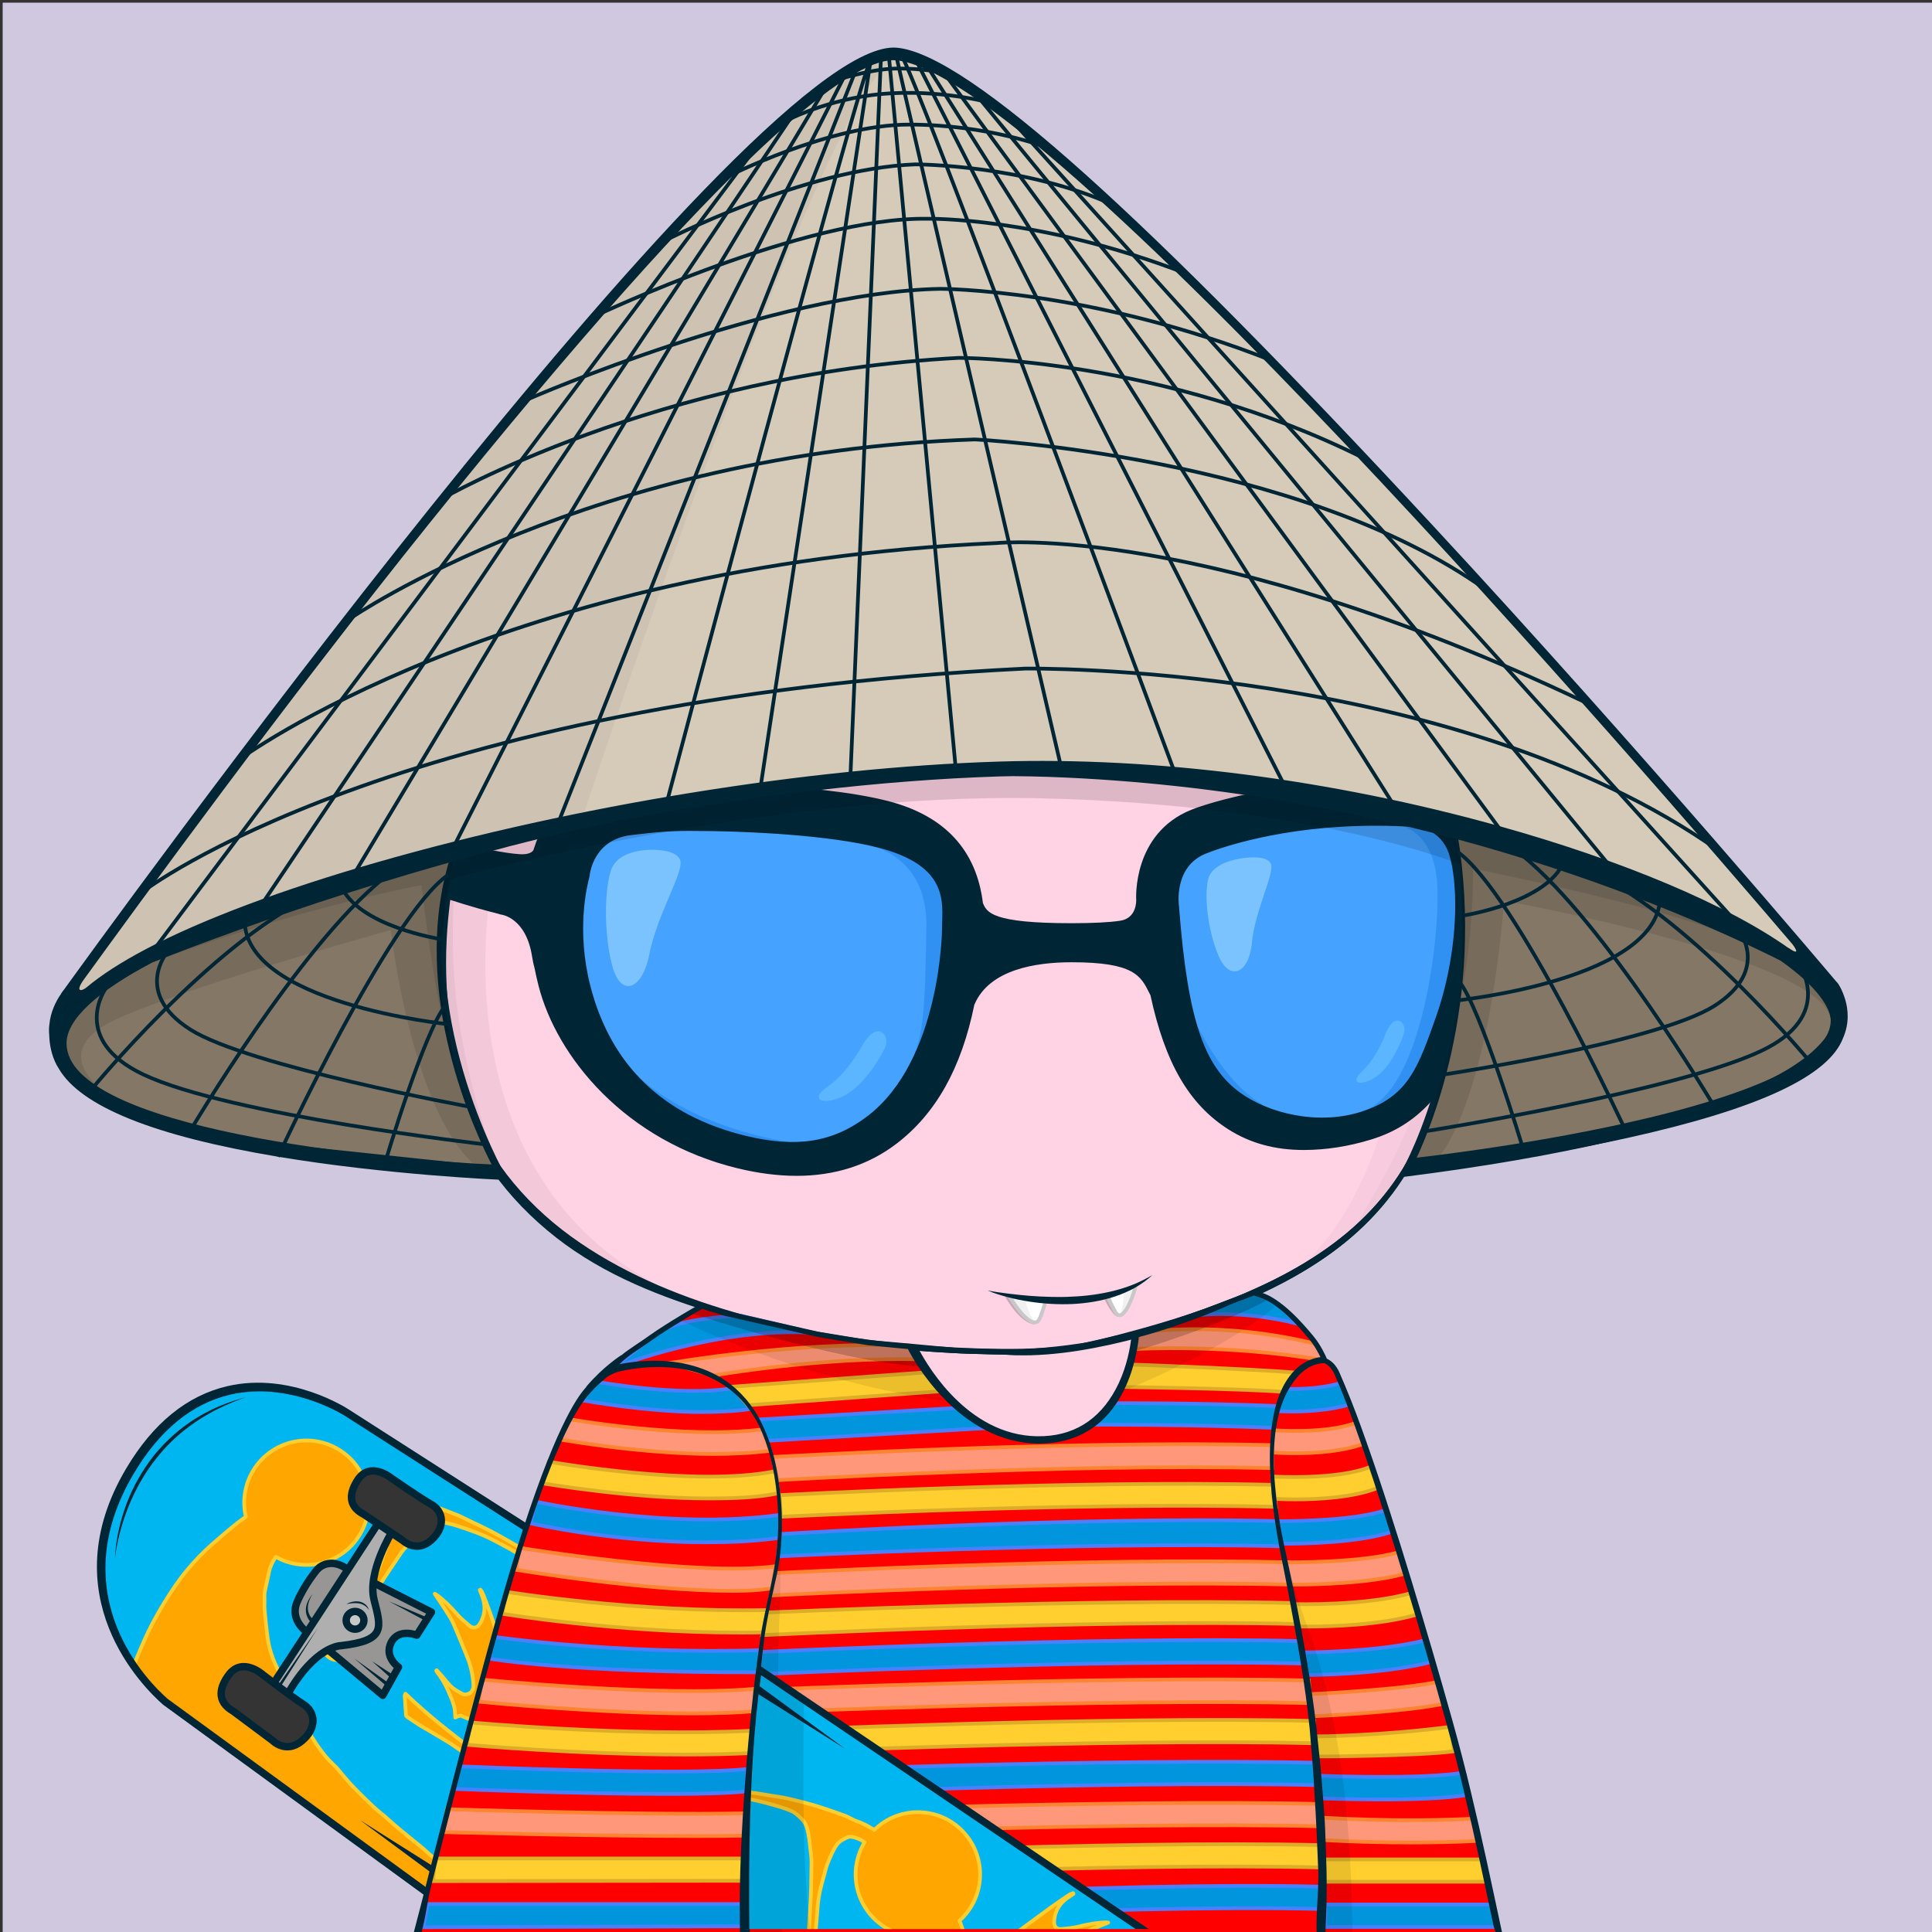 <svg xmlns="http://www.w3.org/2000/svg" xmlns:xlink="http://www.w3.org/1999/xlink" version="1.2" viewBox="0 0 520 520" fill="none">
<rect x="0" y="0" width="520" height="520" fill="#333333" stroke="none"/>
<!-- Background / Purple --> <path d="M520.47 0.72H0.72V520.47H520.47V0.72Z" fill="#D0C8DE"/>


<!-- Details / Skateboard --> <g clip-path="url(#clip0_627_2)">
<path d="M147.51 414.92L93.45 380.29C93.45 380.29 58.26 357.2 35.17 396.06C15.75 428.74 37.7 452.09 44.46 458L117.57 511.31C117.57 511.31 133.15 446.17 147.51 414.92Z" fill="#00B6F0"/>
<path d="M109.46 462.01C110.72 462.86 111.97 463.73 113.27 464.52C115.67 465.97 118.11 467.34 120.5 468.8C121.85 469.63 123.13 470.57 124.43 471.48C125.45 472.2 126.46 472.93 127.48 473.65L128.04 471.55C121.52 466.62 115.07 461.61 109.12 455.86C109.03 456.14 108.92 456.32 108.93 456.49C109.04 458.21 109.16 459.93 109.29 461.66C109.29 461.79 109.36 461.95 109.46 462.01Z" fill="#FFA600" stroke="#FFCF30" stroke-miterlimit="10" stroke-linecap="round" stroke-linejoin="round"/>
<path d="M121.96 436.84C123.33 439.95 124.61 443.1 125.87 446.25C126.81 448.61 127.3 451.09 127.45 453.63C127.5 454.51 126.92 455.57 126.28 455.82C125.66 456.07 124.99 456.22 124.38 455.88C123.42 455.34 122.4 454.83 121.59 454.1C120.6 453.2 119.8 452.08 118.91 451.06C118.46 450.55 118 450.05 117.54 449.55C117.5 449.58 117.46 449.61 117.42 449.64C117.48 449.77 117.52 449.92 117.61 450.03C118.94 451.64 119.92 453.46 120.75 455.36C121.3 456.61 121.85 457.88 122.22 459.19C122.49 460.16 122.45 461.22 122.55 462.28C122.68 462.21 122.82 462.1 122.98 462.05C123.36 461.94 123.81 461.69 124.11 461.81C125.26 462.27 126.47 462.7 127.47 463.41C128.28 463.98 129.01 464.62 129.72 465.29L129.79 465.05L136.03 446.15C135.65 445.01 135.26 443.86 134.87 442.72C133.86 439.75 132.86 436.78 131.81 433.82C131.22 432.15 130.58 430.51 129.93 428.87C129.79 428.51 129.52 428.2 129.31 427.86C129.25 427.89 129.19 427.92 129.13 427.96C129.24 428.27 129.34 428.58 129.48 428.88C130.71 431.65 130.79 434.33 129.16 437.03C128.42 438.25 127.29 438.33 126.48 437.66C125.22 436.63 123.96 435.57 122.9 434.35C121.26 432.46 119.51 430.72 117.5 429.23C117.35 429.12 117.17 429.05 117.01 428.97C118.01 430.47 119 431.92 119.95 433.41C120.66 434.52 121.43 435.63 121.96 436.84Z" fill="#FFA600" stroke="#FFCF30" stroke-miterlimit="10" stroke-linecap="round" stroke-linejoin="round"/>
<path d="M42.49 456.31L76.84 481.65L117.57 511.31L119.85 502.5C119.41 502.14 118.96 501.79 118.52 501.43C117.68 500.76 116.82 500.11 116 499.42C115.18 498.73 114.42 497.97 113.59 497.29C111.54 495.6 109.45 493.95 107.4 492.25C106.17 491.23 104.99 490.13 103.78 489.08C102.7 488.15 101.55 487.29 100.51 486.31C98.68 484.58 96.88 482.8 95.12 481C94.1 479.95 93.16 478.82 92.2 477.71C91.65 477.08 91.16 476.41 90.6 475.8C89.97 475.12 89.26 474.51 88.62 473.83C86.85 471.96 85.38 469.85 84.02 467.68C83.17 466.32 82.4 464.9 81.64 463.49C80.54 461.44 79.42 459.4 78.42 457.3C77.09 454.53 75.9 451.69 74.57 448.92C73.38 446.45 72.48 443.89 72.09 441.18C71.72 438.61 71.47 436.02 71.22 433.43C71.14 432.61 71.19 431.78 71.2 430.96C71.2 430.15 71.12 429.32 71.25 428.54C71.56 426.8 72.02 425.09 72.35 423.36C72.66 421.75 73.32 420.33 74.23 419.02C82.08 423.46 92.1 420.88 96.8 413.11C98.24 410.72 99.02 408.12 99.19 405.52C100.02 405.51 100.85 405.62 101.65 405.87C102.37 406.09 103.28 406.39 103.64 406.96C104.29 407.97 104.93 409.2 104.95 410.34C104.97 412.16 104.54 414 104.15 415.8C103.89 417.01 103.35 418.17 102.95 419.35C102.13 421.8 101.24 424.23 99.94 426.48C98.61 428.79 97.25 431.08 95.92 433.39C95.37 434.34 94.91 435.33 94.34 436.26C93.68 437.34 92.97 438.39 92.28 439.45C90.55 438.71 88.49 439.34 87.49 440.99C86.39 442.8 86.97 445.16 88.79 446.26C90.6 447.36 92.96 446.78 94.06 444.96C94.97 443.45 94.72 441.56 93.57 440.34C94.1 439.45 94.62 438.58 95.17 437.72C96.2 436.12 97.3 434.56 98.32 432.95C99.55 431.01 100.72 429.02 101.94 427.07C102.69 425.86 103.47 424.66 104.25 423.47C105.44 421.67 106.65 419.89 107.86 418.1C108.14 417.69 108.44 417.3 108.77 416.93C110.18 415.34 111.52 413.68 113.04 412.2C114.02 411.25 115.13 410.33 116.58 410.1C117.92 409.88 119.25 409.65 120.6 410.01C121.33 410.2 122.07 410.36 122.78 410.59C126.33 411.75 129.87 412.94 133.17 414.72C135.11 415.77 137.1 416.75 138.97 417.91C140.84 419.07 142.65 420.36 144.4 421.7C144.53 421.8 144.65 421.9 144.77 421.99L145.44 420.27C145.02 419.94 144.61 419.6 144.2 419.28C143.1 418.43 141.91 417.7 140.71 416.99C138.55 415.7 136.36 414.46 134.16 413.23C132.95 412.55 131.71 411.92 130.47 411.3C129.35 410.74 128.21 410.22 127.08 409.68C125.68 409.02 124.31 408.28 122.88 407.7C120.5 406.75 118.1 405.83 115.66 405.04C112.98 404.17 110.25 403.41 107.53 402.69C106.38 402.39 105.14 402.44 104.01 402.08C102.34 401.56 100.64 401.43 98.93 401.32C98.07 396.82 95.38 392.68 91.15 390.13C83.23 385.34 72.94 387.88 68.15 395.79C65.79 399.68 65.21 404.16 66.17 408.26C65.4 408.79 64.63 409.33 63.9 409.91C61.52 411.8 59.22 413.79 56.94 415.79C54.58 417.86 52.42 420.13 50.4 422.55C48.09 425.33 46.09 428.32 44.21 431.39C42.88 433.55 41.64 435.78 40.49 438.03C39.48 440.01 38.6 442.06 37.72 444.1C37.1 445.53 36.5 446.97 35.93 448.42L42.49 456.31Z" fill="#FFA600" stroke="#FFCF30" stroke-miterlimit="10" stroke-linecap="round" stroke-linejoin="round"/>
<path d="M82.71 439.37C82.71 439.37 77.88 436.13 79.94 431.25C82 426.37 85.34 422.47 85.34 422.47C85.34 422.47 88.53 418.53 93.97 422.66L116.12 433.92L112.18 440.11C112.18 440.11 107.25 438.14 105.28 442.08C103.31 446.02 107.25 448.7 107.25 448.7L103.03 456.3L82.71 439.37Z" fill="#979695" stroke="#002636" stroke-width="2" stroke-miterlimit="10" stroke-linecap="round" stroke-linejoin="round"/>
<path d="M73.37 453.5L101.81 409.95L105.56 412.2C105.56 412.2 98.8 423.09 100.68 430.6C102.56 438.11 104.01 441.53 91.76 442.94C91.76 442.94 84.91 442.89 77.4 456.03L73.37 453.5Z" fill="#AFAFAF" stroke="#002636" stroke-width="2" stroke-miterlimit="10" stroke-linecap="round" stroke-linejoin="round"/>
<path d="M95.56 438.5C96.88 438.5 97.95 437.43 97.95 436.11C97.95 434.79 96.88 433.72 95.56 433.72C94.24 433.72 93.17 434.79 93.17 436.11C93.17 437.43 94.24 438.5 95.56 438.5Z" fill="#C9C8C8" stroke="#002636" stroke-width="2" stroke-miterlimit="10" stroke-linecap="round" stroke-linejoin="round"/>
<path d="M98 407.63L108.49 414.67C108.49 414.67 112.11 418.11 116.09 414.51C120.07 410.91 119.28 406.73 116.12 404.94C112.96 403.15 105.28 397.81 105.28 397.81C105.28 397.81 99.68 393.18 96.3 398.3C94.3 401.35 93.24 405.22 98 407.63Z" fill="#343434" stroke="#002636" stroke-width="2" stroke-miterlimit="10" stroke-linecap="round" stroke-linejoin="round"/>
<path d="M62.8 460.58L73.29 468.4C73.29 468.4 76.86 472.14 81.16 468.63C85.46 465.12 84.86 460.75 81.68 458.74C78.5 456.73 70.83 450.82 70.83 450.82C70.83 450.82 65.28 445.75 61.52 450.87C59.3 453.9 58 457.84 62.8 460.58Z" fill="#343434" stroke="#002636" stroke-width="2" stroke-miterlimit="10" stroke-linecap="round" stroke-linejoin="round"/>
<path d="M114.45 436.21L104.62 430.97L114.88 435.31C115.13 435.42 115.25 435.71 115.15 435.97C115.04 436.22 114.75 436.34 114.49 436.24C114.47 436.22 114.46 436.22 114.45 436.21Z" fill="#002636"/>
<path d="M104.12 453.89L95.32 446.36L104.73 453.1C104.95 453.26 105.01 453.57 104.85 453.8C104.69 454.03 104.38 454.08 104.15 453.92C104.15 453.91 104.14 453.9 104.12 453.89Z" fill="#002636"/>
<path d="M104.97 451.45L100.11 447.11L105.58 450.65C105.81 450.8 105.88 451.11 105.73 451.34C105.58 451.57 105.27 451.64 105.04 451.49C105.01 451.49 104.99 451.47 104.97 451.45Z" fill="#002636"/>
<path d="M83.76 436.72C83.17 436.15 82.81 435.53 82.56 434.82C82.32 434.12 82.27 433.38 82.36 432.68C82.45 431.97 82.71 431.31 83.01 430.7C83.17 430.4 83.36 430.11 83.54 429.82L84.16 429.01L83.65 429.88C83.51 430.19 83.36 430.49 83.24 430.8C83.02 431.43 82.86 432.07 82.86 432.72C82.86 433.36 82.99 433.99 83.26 434.55C83.52 435.1 83.94 435.62 84.37 435.94L84.4 435.96C84.62 436.12 84.67 436.44 84.51 436.66C84.35 436.88 84.03 436.93 83.81 436.77C83.79 436.74 83.77 436.73 83.76 436.72Z" fill="#002636"/>
<path d="M74.98 453.43L85.57 438.15L75.61 453.84C75.5 454.01 75.27 454.07 75.09 453.96C74.92 453.85 74.86 453.62 74.97 453.44C74.97 453.44 74.98 453.43 74.98 453.43Z" fill="#002636"/>
<path d="M93.24 431.74C93.74 431.43 94.3 431.25 94.88 431.12C95.46 430.99 96.07 430.97 96.67 431.06C97.27 431.17 97.85 431.41 98.32 431.81C98.81 432.19 99.1 432.74 99.29 433.28C98.91 432.83 98.56 432.39 98.09 432.12C97.63 431.84 97.12 431.64 96.59 431.55C95.51 431.39 94.38 431.53 93.24 431.74Z" fill="#002636"/>
<path d="M30.95 419.43C31.13 414.47 32.29 409.56 34.01 404.88C35.75 400.2 38.26 395.81 41.33 391.86C44.47 387.97 48.24 384.57 52.46 381.9C53.54 381.28 54.59 380.6 55.72 380.06L57.38 379.21L59.09 378.46C61.38 377.48 63.75 376.71 66.14 376.07C61.46 377.7 56.97 379.83 52.88 382.55C50.88 383.97 48.89 385.41 47.1 387.1C45.31 388.77 43.61 390.55 42.11 392.49C39.04 396.31 36.59 400.62 34.72 405.17C33.78 407.44 33 409.79 32.37 412.17C31.72 414.54 31.23 416.97 30.95 419.43Z" fill="#002636"/>
<path d="M118.2 513L116.99 512.12L43.88 458.81C38.64 454.23 13.55 429.59 33.98 395.21C41.22 383.03 50.39 375.58 61.23 373.08C78.22 369.15 93.39 379.04 94.01 379.45L148.79 414.54L148.43 415.33C134.28 446.14 118.71 510.88 118.56 511.53L118.2 513ZM69.83 374.49C67.3 374.49 64.66 374.75 61.99 375.37C51.71 377.75 42.98 384.88 36.03 396.57C16.41 429.59 40.16 452.91 45.12 457.25L116.95 509.62C119.33 499.88 133.29 443.94 146.24 415.29L92.91 381.13C92.78 381.05 82.59 374.49 69.83 374.49Z" fill="#002636"/>
<path d="M118.89 506.13L96.92 489.91L120.01 504.48L118.89 506.13Z" fill="#002636"/>
</g>
<defs>
<clipPath id="clip0_627_2">
<rect width="519.2" height="519.2" fill="white"/>
</clipPath>
</defs>


<!-- Type / Pink Body --> <path d="M399.34 520.56L115.79 519.97C115.53 519.97 115.28 519.85 115.12 519.65C114.96 519.45 114.89 519.18 114.95 518.93C146.9 373.14 188.1 352.75 189.84 351.95C189.94 351.9 190.06 351.87 190.17 351.87L337.22 347.77C337.3 347.76 337.43 347.78 337.52 347.82C338.16 348.04 353.31 353.7 367.93 394.63C383.16 437.26 397.96 501.19 400.2 519.6C400.23 519.85 400.15 520.09 399.99 520.27C399.82 520.45 399.58 520.56 399.34 520.56ZM116.85 518.26L398.36 518.84C395.76 499.32 381.24 437.01 366.31 395.2C352.74 357.21 338.58 350.15 337.08 349.49L190.41 353.58C187.69 355.04 147.59 378.75 116.85 518.26Z" fill="#002636"/>
<path d="M399.34 519.7C397 500.37 381.76 435.92 367.12 394.91C352.47 353.9 337.24 348.63 337.24 348.63L190.19 352.73C190.19 352.73 148.01 372.06 115.79 519.11L399.34 519.7Z" fill="#FFD2E4"/>
<path d="M397.72 508.23C397.06 504.42 396.32 500.64 395.57 496.85C394.04 489.28 392.42 481.73 390.66 474.21C387.12 459.18 383.29 444.22 379.1 429.35C376.94 421.93 374.75 414.52 372.36 407.17C370.01 399.81 367.49 392.49 364.57 385.29C361.64 378.11 358.29 371.06 354.07 364.47C351.98 361.17 349.63 358.02 347.01 355.08C345.68 353.62 344.3 352.21 342.76 350.94C341.2 349.65 339.69 348.48 337.59 347.58C337.49 347.54 337.38 347.51 337.26 347.52H337.2C312.69 348.2 288.19 349.19 263.69 350.02C251.44 350.47 239.19 350.88 226.93 351.24C214.68 351.61 202.43 352.04 190.17 352.29H190.15C190.1 352.29 190.05 352.3 190 352.33C188.22 353.29 186.66 354.44 185.14 355.68L182.91 357.58C182.2 358.24 181.52 358.94 180.82 359.62C180.14 360.31 179.41 360.97 178.77 361.69L176.85 363.88L174.93 366.07C174.31 366.82 173.74 367.6 173.14 368.36C171.97 369.91 170.75 371.42 169.62 372.99L166.37 377.81L164.74 380.22C164.22 381.04 163.74 381.88 163.24 382.71L160.27 387.71C152.59 401.18 146.31 415.38 140.61 429.77C139.21 433.38 137.97 437.05 136.64 440.68L134.67 446.14L133.69 448.87L132.81 451.64L129.31 462.71C128.14 466.4 126.95 470.08 125.97 473.83L122.88 485.02C121.88 488.76 120.77 492.47 119.93 496.25L114.55 518.84C114.53 518.93 114.52 519.03 114.52 519.12C114.52 519.8 115.07 520.36 115.75 520.37H115.78C132.24 520.07 151.62 520.35 186.94 520.57C210.64 520.72 234.41 520.65 258.04 520.48L399.43 519.78C399.03 515.84 398.39 512.02 397.72 508.23ZM257.08 518.33C233.46 518.06 209.96 518.07 186.41 517.94C163.39 517.82 140.4 517.83 117.37 517.85L122.26 496.83C123.08 493.06 124.16 489.35 125.14 485.62L128.11 474.43C129.04 470.68 130.19 467 131.32 463.31L134.68 452.24L135.52 449.47L136.47 446.74L138.37 441.28C139.65 437.64 140.86 433.98 142.21 430.37C147.71 415.97 154.06 402.17 161.61 388.72L164.52 383.73C165.01 382.9 165.48 382.06 165.99 381.24L171.09 374.37C172.2 372.8 174.06 370.75 175.21 369.21C175.8 368.45 176.36 367.66 176.97 366.92L178.86 364.74L180.75 362.56C181.39 361.84 182.09 361.19 182.76 360.5C183.44 359.83 184.11 359.13 184.8 358.47L186.97 356.59C188.43 355.37 190.55 354.68 192.16 353.79L192.89 353.47C205.14 353.04 214.75 352.48 227 352.16C239.25 351.84 251.51 351.56 263.77 351.33C288.2 350.8 312.7 350.17 337.12 349.49C338.54 350.13 340.03 351.5 341.37 352.65C342.8 353.84 344.12 355.2 345.38 356.6C347.87 359.43 350.14 362.5 352.17 365.72C356.29 372.13 359.66 379.05 362.58 386.13C365.5 393.22 368.05 400.48 370.44 407.81C372.87 415.12 375.1 422.5 377.29 429.88C381.66 444.66 385.71 459.55 389.45 474.51C391.28 482 393.15 489.48 394.83 497.01C396.51 504.49 398.1 512.18 399.28 519.61L257.08 518.33Z" fill="#002636"/>
<path d="M81.22 188.89C81.22 188.89 109.73 114.29 222.61 104.14C335.49 93.99 394.07 183.82 392.51 249.82C390.95 315.82 372.2 343.17 293.7 362.3C293.7 362.3 284.52 363.86 277.49 364.16C270.46 364.45 150.95 367.97 124.58 297.67C124.58 297.67 108.96 252.56 129.66 211.94C129.66 211.94 143.71 185.46 134.14 179.99C120.69 172.31 66.38 230.29 81.22 188.89Z" fill="#FFD2E4"/>
<path d="M81.1 188.84C83.5 183.13 86.65 177.79 90.11 172.67C93.58 167.56 97.42 162.7 101.57 158.13C109.91 149.02 119.34 140.89 129.62 134.02C134.72 130.51 140.12 127.49 145.57 124.56C151.09 121.77 156.7 119.14 162.48 116.91C174 112.39 185.96 108.96 198.11 106.58C210.27 104.25 222.59 102.76 235 102.33C247.4 101.91 259.86 102.85 272.06 105.2C284.25 107.56 296.19 111.33 307.42 116.66C318.65 121.95 329.2 128.67 338.75 136.58C357.79 152.48 372.74 173.1 382.19 195.95C383.42 198.79 384.4 201.72 385.48 204.62C386.39 207.58 387.44 210.49 388.17 213.5C389.85 219.45 391.02 225.54 391.91 231.66C392.76 237.79 393.05 243.99 392.99 250.18C392.85 256.35 392.55 262.53 392.01 268.69C390.91 280.98 388.73 293.33 384.02 304.87C381.66 310.62 378.65 316.13 374.9 321.11C371.17 326.11 366.76 330.58 361.92 334.5C352.2 342.33 340.96 347.99 329.43 352.47C317.89 357.02 290.25 366.55 269.44 364.52C261.26 364.49 253.09 364.08 244.94 363.39C228.65 361.97 212.42 359.33 196.65 354.77C180.94 350.16 165.5 344.64 152.11 334.92C145.45 330.05 139.39 324.3 134.35 317.73C129.31 311.15 125.32 303.81 122.68 295.87C118.34 279.98 116.84 263.37 118.58 247.01C118.86 244.97 118.96 242.92 119.41 240.9L120.56 234.84C121.64 230.87 122.56 226.86 124.09 223.04C125.33 219.12 127.26 215.46 128.94 211.72C130.81 208.14 132.47 204.44 133.88 200.65C135.25 196.86 136.43 192.95 136.74 188.98C136.88 187.01 136.75 184.98 135.98 183.24C135.21 181.51 133.59 180.21 131.68 180.06C129.76 179.88 127.77 180.37 125.88 181C123.98 181.64 122.13 182.47 120.32 183.38C116.7 185.2 113.2 187.28 109.75 189.44C102.83 193.71 96.16 198.44 88.84 202.1C86.99 202.97 85.1 203.81 83.03 204.1C82.02 204.22 80.87 204.22 79.97 203.55C79.05 202.91 78.71 201.79 78.6 200.77C78.39 198.69 78.84 196.66 79.31 194.68C79.77 192.71 80.41 190.77 81.1 188.84ZM81.34 188.93C80.67 190.85 80.04 192.78 79.56 194.75C79.1 196.71 78.68 198.74 78.9 200.73C79.01 201.7 79.35 202.71 80.15 203.26C80.92 203.84 81.99 203.85 82.96 203.73C84.94 203.44 86.82 202.6 88.64 201.73C95.88 198.05 102.53 193.28 109.43 188.96C112.88 186.79 116.34 184.63 119.98 182.74C121.8 181.8 123.66 180.93 125.6 180.24C127.54 179.56 129.59 179 131.75 179.17C133.95 179.29 135.97 180.85 136.86 182.82C137.77 184.8 137.92 186.98 137.81 189.05C137.55 193.22 136.4 197.21 135.07 201.09C133.7 204.96 132.08 208.73 130.24 212.4C128.65 216.11 126.81 219.72 125.66 223.6C124.22 227.38 123.38 231.34 122.39 235.25L121.36 241.21C121.16 242.2 121.04 243.2 120.95 244.21L120.63 247.22C119.08 263.28 120.73 279.67 125.13 295.14C127.66 302.62 131.54 309.8 136.41 316.13C141.29 322.47 147.17 328.05 153.67 332.78C166.72 342.23 181.83 348.59 197.33 353.11C212.86 357.65 228.93 360.35 245.08 361.83C253.16 362.55 261.27 362.99 269.37 363.05C273.43 363.07 277.47 363.07 281.46 362.7C285.47 362.34 289.5 361.8 293.48 361.16L293.4 361.18C305.34 358.25 317.23 355.02 328.69 350.61C340.15 346.27 351.27 340.8 360.86 333.21C365.64 329.42 369.99 325.08 373.69 320.22C377.41 315.38 380.4 309.99 382.76 304.35C387.47 293.03 389.72 280.81 390.89 268.59C391.47 262.47 391.81 256.32 391.99 250.16C392.09 244.02 391.84 237.87 391.04 231.77C390.18 225.69 389.12 219.61 387.39 213.71C386.65 210.72 385.59 207.83 384.68 204.9C383.6 202.02 382.6 199.11 381.37 196.29C371.93 173.57 356.78 153.28 337.75 137.79C318.68 122.32 295.71 111.92 271.64 107.39C259.6 105.1 247.31 104.3 235.06 104.57C222.81 104.91 210.56 106.3 198.49 108.53C174.39 112.99 150.73 121.25 130.1 134.75C119.76 141.42 110.24 149.38 101.92 158.45C97.76 162.99 93.9 167.81 90.41 172.88C86.93 177.95 83.75 183.28 81.34 188.93Z" fill="#002636"/>
<path opacity="0.05" d="M88.84 176.45C88.84 176.45 85.13 187.91 87.55 190.81C89.97 193.71 127.09 167.41 144.84 175.64C144.84 175.64 145.72 176.93 145.81 180.32C145.89 183.47 145.25 189.03 144.44 193.88C143.63 198.72 137.34 214.68 134.84 224.54C127.26 254.39 124.35 317.33 176.15 345.41L170.34 343.8L151.78 333.79L134.84 316.04L125.8 301.19L122.73 290.38L119.34 274.56L119.02 260.52L119.83 243.9L122.25 231.31L125.96 219.69L130.32 210.17L134.19 202.59L136.21 195.65L137.81 189.06L136.85 183.71L134.51 180.4L127.65 179.75L123.53 181.44L112 187.18L99.65 195.01L94.57 198.08L86.9 202.36L81.82 203.09L79.88 201.07C79.88 201.07 79.07 196.39 79.32 196.23C79.57 196.07 81.66 188.24 81.66 188.24C81.66 188.24 84.65 182.91 84.81 182.67C84.97 182.43 88.84 176.45 88.84 176.45Z" fill="black"/>
<path opacity="0.09" d="M127.65 179.76L131.93 178.07L137.3 177.24L142.82 177.31C142.82 177.31 144.2 177.48 144.14 178.82C144.08 180.15 136.94 194.98 136.94 194.98L137.42 189.84L136.88 184.15L134.52 180.42L130.92 178.96L127.65 179.76Z" fill="black"/>
<path d="M129.14 178.26C130.64 177.89 132.15 177.6 133.67 177.4C135.19 177.19 136.72 177.07 138.25 177.05C139.78 177 141.3 177.13 142.81 177.3C141.29 177.28 139.78 177.3 138.27 177.48C136.77 177.64 135.28 177.89 133.82 178.24C132.36 178.58 130.91 178.99 129.5 179.49C128.1 179.98 124.43 181.25 124.22 180.83C124.01 180.41 123.29 180.53 129.14 178.26Z" fill="#002636"/>
<path opacity="0.03" d="M392.23 240.84C392.23 240.84 387.94 279.32 381.48 297.08C375.02 314.84 361.9 334.5 361.9 334.5L368.34 327.5L375.6 319.59L381.41 309.1L385.93 297.8L389 287.15L390.78 275.21L391.75 262.14L392.56 248.58L392.23 240.84Z" fill="black"/>
<path opacity="0.05" d="M124.08 223.05C124.08 223.05 118.78 251.73 124.59 281.02C130.4 310.31 137.66 320.72 137.66 320.72L131.73 312.37L125.8 301.19L121.32 287.43L119.38 272.54L119.02 255.96L119.83 243.9L124.08 223.05Z" fill="black"/>
<path d="M199.14 517.66L199.13 520.65L116.44 520.37L118.32 514.06L181.39 513.97L199.14 517.66Z" fill="#FFD2E4"/>
<path opacity="0.05" d="M133.67 455.57C136.39 450.53 125.3 504.75 128.2 520.4L116.44 520.38C116.44 520.37 130.95 460.61 133.67 455.57Z" fill="black"/>
<path d="M399.24 519.61L399.34 520.56L356.71 520.49L356.75 519.3L356.76 518.98L399.24 519.61Z" fill="#FFD2E4"/>
<path opacity="0.07" d="M339.09 393.12C339.09 393.12 346.08 402.06 352.37 424.33C358.66 446.6 364.63 500.98 365.6 517.93L365.63 520.53L356.66 520.48L355.92 516.88V508.65L355.44 489.69L354.15 471.54L351.97 451.45L348.34 431.12L344.87 414.58L341.8 401.83L339.09 393.12Z" fill="black"/>
<path d="M352.49 465.23C353 471.32 353.55 477.41 353.83 483.52C354.25 489.62 354.46 495.73 354.74 501.83C355.11 507.61 354.14 514.38 354.37 520.18L356.73 520.48C356.77 517.73 357.03 513.62 357.05 510.87C357.07 507.8 357.09 504.73 356.98 501.67L356.66 492.47C356.56 489.4 356.25 486.35 356.05 483.29C355.64 477.17 354.95 471.07 354.31 464.97C352.89 452.78 351.08 440.64 348.66 428.61C346.15 416.61 343.26 404.66 339.08 393.12C339.06 393.07 339 393.04 338.94 393.06C338.89 393.08 338.86 393.14 338.88 393.2C342.79 404.8 344.53 416.8 346.76 428.81C348.99 440.84 351.28 453.07 352.49 465.23Z" fill="#002636"/>
<path d="M201.84 517.99V520.65L354.39 520.49L354.34 518.85L223.06 515.56L201.84 517.99Z" fill="#FFD2E4"/>
<path opacity="0.05" d="M217.28 404.99C217.28 404.99 220.88 403.54 219.59 411.93C218.3 420.32 213.84 494.52 215.13 520.66H201.84L200.87 496.49L204.42 450.66L207.08 432.83L209.08 422L212.41 412.97L213.73 409.71L215.34 406.39L217.28 404.99Z" fill="black"/>
<path d="M201.81 519.11C201.81 518.62 201.8 518.13 201.81 517.64C201.89 504.85 202.12 492.05 202.84 479.26C203.59 466.48 204.06 453.7 205.71 441.01C206.52 434.66 207.49 428.33 209.03 422.12C209.8 419.02 210.66 415.93 211.76 412.93C212.3 411.43 212.93 409.96 213.66 408.54C214.03 407.84 214.43 407.14 214.9 406.51C215.36 405.89 215.91 405.23 216.58 404.96L216.62 404.94C216.67 404.92 216.7 404.86 216.68 404.81C216.66 404.76 216.6 404.73 216.55 404.75C215.7 405.06 215.2 405.72 214.69 406.35C214.19 406.99 213.77 407.68 213.38 408.39C212.61 409.81 211.94 411.28 211.37 412.78C210.21 415.78 209.27 418.86 208.43 421.96C206.75 428.16 205.64 434.52 204.69 440.86C202.83 453.57 201.56 466.35 200.61 479.15C199.67 491.95 198.97 504.79 199.16 517.65C199.17 518.13 199.19 518.62 199.2 519.11H201.81Z" fill="#002636"/>
<path opacity="0.03" d="M391.35 228.25L385.48 204.62L376.1 183.47L362.54 162.41L344.92 143.87L330.59 130.7L307.41 116.66L286.29 109.64L269.59 105.77L258.21 104.32L241.27 103.11L225.05 103.59L198.11 106.59L183.9 111.58C183.9 111.58 234.25 101.9 273.95 113.03C313.65 124.17 356.01 160.32 369.45 213.17C369.45 213.17 377.37 243.39 378.12 264.04C378.87 284.69 370.33 324.76 348.51 342.27L357.47 337.19L368.36 327.51L376.35 318.31L382.16 307.42L386.76 293.62L389.42 285.63L392.01 268.7L392.09 243.75L391.35 228.25Z" fill="black"/>
<path d="M345.88 142.56C323.42 121.53 283.79 97.62 222.63 103.13C164.14 108.39 128.68 131.24 109.23 149.49C88.13 169.28 80.77 188.11 80.7 188.3V188.31C77.65 196.83 77.3 201.65 79.62 203.49C83.41 206.5 93.08 200.27 104.27 193.05C115.6 185.75 128.09 177.78 133.34 180.79C142.26 185.89 129.3 211.01 129.16 211.27C108.57 251.67 123.89 297.05 124.05 297.52C147.52 360.12 244.02 364.55 270.82 364.55C274.57 364.55 276.96 364.46 277.59 364.44C284.58 364.15 293.79 362.6 293.92 362.57C369.4 345.18 391.58 318.82 393.22 249.47C394.12 211.7 375.98 170.74 345.88 142.56ZM391.94 249.44C391.09 285.36 385.18 306.63 371.54 322.86C357.31 339.79 333.28 351.65 293.67 361.3C293.58 361.32 284.45 362.86 277.54 363.15C272.42 363.37 151.7 367.56 125.27 297.09C125.11 296.64 109.97 251.78 130.31 211.87C130.89 210.78 144.35 185.08 134.36 179.37C133.4 178.82 132.28 178.58 131.01 178.58C124.37 178.58 115 183.85 104.76 190.45C94.88 196.81 84.66 203.39 81.61 200.96C80.39 199.99 79.66 196.82 83.1 187.23C83.52 186.15 111.84 114.4 222.76 104.42C283.47 98.96 322.74 122.66 345.02 143.51C374.84 171.44 392.82 212.03 391.94 249.44Z" fill="#002636"/>


<!-- Eyes / Blue Sunglasses --> <path d="M311 242.98C311 242.98 309.8 230.49 323.01 225.25C330.17 222.41 353.34 215.23 385.75 218.23C407.69 220.26 399.69 294.79 368.57 303.6C332.64 313.76 315.01 294.17 311 242.98Z" fill="#45A2FF"/>
<path d="M155.44 233.04C155.44 233.04 156.68 219.65 170.44 218.14C182.3 216.84 219.16 217.12 238.19 222.16C260.95 228.19 260.42 244.67 260.42 250.29C260.42 255.82 257.77 324.13 201.14 310.07C144.5 296 155.44 233.04 155.44 233.04Z" fill="#45A2FF"/>
<path d="M231.7 227.05C231.7 227.05 249.72 228.55 249.34 249.57C248.97 270.44 248.78 279.42 244.84 286.36C240.9 293.31 256.1 273.6 256.1 273.6L257.98 245.07L253.29 228.36L234.33 224.04L231.7 227.05Z" fill="#3091F2"/>
<path d="M376.98 222.25C376.98 222.25 385.99 223.65 386.83 237.96C387.67 252.27 382.61 294.93 366.28 299.14L371.07 301.38L382.9 289.87L395 259.85L394.72 233.75L391.34 220L378.67 217.19L376.98 222.25Z" fill="#3091F2"/>
<path d="M322.36 276.23C322.36 276.23 329.12 290.68 339.07 296.88C349.02 303.07 335.32 300.63 335.32 300.63L323.12 287.12L319.37 281.3L322.36 276.23Z" fill="#3091F2"/>
<path d="M212.55 307.39C212.55 307.39 184.96 303.82 169.75 287.68L172.94 298.57L196.97 308.71L207.11 310.96L212.55 307.39Z" fill="#3091F2"/>
<path d="M402.69 235.57C401.44 224.04 398.91 212.14 389.69 211.29C356.67 208.28 328.37 215.93 321.05 218.86C305.74 224.97 306.79 241.93 306.8 242.11C306.8 242.11 307.14 248.06 301.55 248.83C298.85 249.23 294.73 249.5 288.38 249.5C266.46 249.5 264.86 246.52 263.57 243.31C261.91 229.41 253.59 220.42 238.83 216.61C219.33 211.57 181.43 211.08 168.12 212.5C156.71 213.72 148.52 218.91 145.3 226.85L144.6 228.89C144.55 229.13 143.98 231.18 139.85 230.93C135.7 230.67 129.3 229.27 125.86 228.51C124.69 228.25 123.81 228.06 123.39 227.99C122.36 227.82 121.22 228.17 120.16 228.99C118.52 230.25 117.4 232.34 117.17 234.58C116.85 236.62 117.66 239.97 119.99 240.77C120.71 241.02 127.13 243.21 134.34 245L134.95 245.19C135.25 245.22 142.43 246.17 144.19 257.3C144.39 258.6 144.61 259.61 144.85 260.38C145.16 261.94 145.52 263.51 145.91 265.05C150.72 283.95 168.93 306.27 198.77 313.5C204.26 314.83 209.52 315.5 214.42 315.5C224.51 315.5 233.35 312.66 240.68 307.07C251.11 299.11 257.85 287.04 261.28 270.17C261.31 270.1 261.35 270.01 261.39 269.92C265.62 260.08 278.43 258.02 288.42 258.02C305.85 258.02 307.88 262.11 310.23 266.84C310.35 267.09 310.47 267.33 310.6 267.58C314.46 285.61 320.81 296.58 331.16 303.16C336.87 306.79 343.33 308.55 350.9 308.55C356.28 308.55 362.33 307.75 368.78 305.76C381.47 301.85 389.01 292.51 395.59 277.05C401.3 263.64 404.02 247.76 402.69 235.57ZM254.59 247.97C254.57 248.56 254.56 249.11 254.55 249.62V250C254.55 250.36 254.26 285.8 234.07 301.21C224.59 308.44 214.54 310.08 200.46 306.66C177.81 301.17 163.5 287.34 157.91 265.54C154.04 250.46 156.99 238.28 157.62 235.99L157.71 235.5C157.75 235.07 158.85 224.94 169.93 223.75C170.55 223.68 171.21 223.61 171.92 223.52C175.3 223.12 179.51 222.63 185.55 222.63C201.76 222.63 223.71 223.82 236.67 227.17C255.07 231.94 254.78 241.59 254.59 247.97ZM387.51 273.83C382.66 287.62 379.94 295.05 368.82 299.42C356.98 304.06 343.41 301.43 334.71 295.9C323.4 288.72 318.77 275.63 316.35 243.99C316.35 243.99 314.59 232.64 324.21 228.8C327.37 227.54 344.42 221.25 370.17 221.25C374.4 221.25 377.71 221.37 381.44 221.65L381.93 221.7C382.24 221.73 389.58 222.53 391.43 231.22C391.56 231.84 391.69 232.37 391.78 232.74C392 233.9 392.18 235.13 392.32 236.42C393.53 247.62 391.69 261.96 387.51 273.83Z" fill="#3066F4"/>
<path d="M175.95 228.74C175.95 228.74 166.38 228.18 164.41 234.37C162.44 240.56 162.72 252.95 164.97 260.56C167.22 268.16 172.85 266.75 174.82 256.62C176.79 246.48 183.97 234.8 183.13 231.7C182.28 228.6 175.95 228.74 175.95 228.74Z" fill="#7BC3FF"/>
<path d="M335.17 230.9C335.17 230.9 326.32 231.54 325.14 236.79C323.96 242.04 325.47 252.06 328.31 257.97C331.15 263.88 336.18 262.09 336.96 253.64C337.74 245.19 343.15 234.89 342.06 232.47C340.97 230.06 335.17 230.9 335.17 230.9Z" fill="#7BC3FF"/>
<path d="M232.45 280.74C232.45 280.74 228.51 288.44 222.88 292.38C217.25 296.32 222.13 297.64 227.38 294.82C232.64 292 236.95 284.68 238.27 281.87C239.58 279.05 236.58 274.36 232.45 280.74Z" fill="#5CB5FF"/>
<path d="M373.13 277.72C373.13 277.72 370.85 284.34 366.79 288.15C362.73 291.96 366.79 292.45 370.68 289.59C374.57 286.73 377.19 280.36 377.92 277.95C378.66 275.54 375.71 272.12 373.13 277.72Z" fill="#5CB5FF"/>
<path d="M403.69 235.46C402.39 223.53 399.73 211.2 389.79 210.3C356.58 207.27 328.06 214.99 320.69 217.93C304.72 224.31 305.8 242 305.81 242.16C305.82 242.37 306.01 247.2 301.41 247.83C298.51 248.26 294.13 248.48 288.39 248.48C267.08 248.48 265.6 245.61 264.55 243.04C262.8 228.76 254.23 219.54 239.08 215.62C219.48 210.55 181.39 210.05 168.02 211.48C156.35 212.73 147.73 218.18 144.36 226.5L143.66 228.54L143.63 228.65C143.62 228.71 143.23 230.1 139.92 229.91C135.84 229.66 129.5 228.26 126.09 227.51C124.85 227.24 124.01 227.05 123.57 226.98C122.27 226.76 120.85 227.19 119.57 228.17C117.72 229.59 116.45 231.94 116.2 234.4C115.82 236.82 116.82 240.7 119.68 241.69C120.39 241.94 126.86 244.14 134.06 245.93L134.67 246.12L134.85 246.16C135.12 246.19 141.58 247.04 143.21 257.44C143.42 258.76 143.64 259.79 143.88 260.61C144.19 262.16 144.55 263.73 144.94 265.28C149.82 284.47 168.29 307.12 198.53 314.45C204.09 315.8 209.44 316.48 214.41 316.48C224.73 316.48 233.77 313.57 241.28 307.84C251.89 299.74 258.75 287.51 262.24 270.45L262.31 270.29C266.32 260.95 278.73 258.99 288.42 258.99C305.23 258.99 307.04 262.64 309.36 267.31L309.65 267.88C313.58 286.12 320.05 297.25 330.62 303.97C336.5 307.7 343.13 309.52 350.9 309.52C356.85 309.52 362.97 308.57 369.08 306.69C381.32 302.92 389.27 294.44 396.52 277.42C402.28 263.88 405.03 247.81 403.69 235.46ZM370.16 222.25C374.4 222.25 377.64 222.37 381.33 222.65L381.82 222.7C382.1 222.73 388.73 223.45 390.44 231.43C390.58 232.07 390.7 232.62 390.79 232.93C391 234.06 391.18 235.27 391.31 236.53C392.51 247.6 390.69 261.77 386.56 273.51C381.85 286.88 379.26 294.25 368.44 298.5C356.57 303.16 343.21 300.13 335.23 295.07C324.23 288.09 319.72 275.18 317.32 243.86C317.3 243.75 315.78 233.26 324.56 229.75C327.7 228.48 344.59 222.25 370.16 222.25ZM253.59 247.95C253.57 248.54 253.56 249.1 253.55 249.62V250C253.55 250.35 253.22 285.34 233.47 300.42C224.25 307.45 214.45 309.03 200.7 305.7C178.44 300.3 164.37 286.71 158.88 265.3C155.08 250.46 157.97 238.51 158.61 236.18L158.71 235.6C158.75 235.2 159.76 225.85 170.04 224.75C170.62 224.69 171.22 224.62 171.86 224.54L172.04 224.52C175.4 224.13 179.58 223.64 185.55 223.64C201.7 223.64 223.55 224.83 236.42 228.15C254.04 232.71 253.78 241.51 253.59 247.95L254.59 247.97L253.59 247.95Z" fill="#002636"/>


<!-- Body / Striped Crewneck --> <path d="M390.5 464.88C384.87 444.61 369.1 390.17 360.09 370.28C360.09 370.28 359.1 367.18 356.57 366.2C356.57 366.2 355.16 362.68 352.91 360.01C350.66 357.34 344.74 350.16 338.97 348.47L337.47 347.95L324.14 353.02L312.03 357.34L305.58 358.99C303.9 371.21 298.31 386.34 280.98 387.18C262.95 388.05 251.75 373.65 245.81 362.45L245.32 362.4L233.59 361.37L219.98 359.12L195.2 353.49L188.91 351.51C188.91 351.51 180.28 356.39 175.02 360.14C169.76 363.89 166.39 365.4 164.13 369.53C164.13 369.53 161.88 369.53 157.75 374.41C153.62 379.29 146.86 393.18 137.85 423.21C128.84 453.24 112.24 520.29 112.24 520.29L403.19 520.44C403.18 520.44 396.13 485.15 390.5 464.88Z" fill="#FF0000"/>
<path d="M334.77 349.71C334.79 349.72 334.82 349.73 334.84 349.74C334.82 349.73 334.8 349.72 334.77 349.71Z" fill="#002636"/>
<path d="M334.77 349.71L332.99 350.36C332.99 350.36 332.99 350.38 332.99 350.39L334.77 349.71Z" fill="#002636"/>
<path d="M199.6 518.47L113.94 518.71L115.13 512.47H199.6V518.47Z" fill="#0095DD" stroke="#4881FF" stroke-miterlimit="10"/>
<path d="M200.44 506.21L116.54 506.3L117.1 500.21H200.44V506.21Z" fill="#FFCF30" stroke="#DDAD28" stroke-miterlimit="10"/>
<path d="M187.07 494.18C157.94 494.18 119.79 493.12 119.35 493.11L120.29 486.94C120.8 486.96 171.51 488.62 200.66 488.06L200.78 494.06C196.59 494.15 191.95 494.18 187.07 494.18Z" fill="#FF987A" stroke="#FF8431" stroke-miterlimit="10"/>
<path d="M179.83 482.84C156.28 482.84 124.1 481.57 122.31 481.49L123.43 475.4C124.03 475.43 184.19 477.99 201.08 476.14L200.91 482.14C196.22 482.66 188.56 482.84 179.83 482.84Z" fill="#0095DD" stroke="#4881FF" stroke-miterlimit="10"/>
<path d="M184.17 472.24C155.25 472.24 125.97 469.63 125.62 469.6L126.67 463.59C127.09 463.63 169.08 467.49 202.26 465.83L202.56 471.82C196.62 472.12 190.39 472.24 184.17 472.24Z" fill="#FFCF30" stroke="#DDAD28" stroke-miterlimit="10"/>
<path d="M186.28 461.17C160.85 461.17 130.5 458.17 128.91 458.01L129.51 452.04C129.98 452.09 177.4 456.77 203.01 454.57L203.52 460.55C198.39 460.99 192.48 461.17 186.28 461.17Z" fill="#FF987A" stroke="#FF8431" stroke-miterlimit="10"/>
<path d="M131.75 446.43L132.87 440.54C133.18 440.6 165.81 445.32 204.51 444.15L204.25 450.1C153.42 450.24 132.01 446.48 131.75 446.43Z" fill="#0095DD" stroke="#4881FF" stroke-miterlimit="10"/>
<path d="M199.24 439.42C165.83 439.42 135.51 434.39 135.19 434.34L136.18 428.42C136.52 428.48 171.08 434.07 206.42 433.35L205.85 439.35C203.65 439.4 201.44 439.42 199.24 439.42Z" fill="#FFCF30" stroke="#DDAD28" stroke-miterlimit="10"/>
<path d="M197.19 428.19C173.59 428.19 140.52 422.79 138.86 422.51L139.84 416.59C140.32 416.67 187.72 424.41 208.77 421.55L207.84 427.5C204.26 427.99 201.78 428.19 197.19 428.19Z" fill="#FF987A" stroke="#FF8431" stroke-miterlimit="10"/>
<path d="M189.87 415.11C165.51 415.11 143.95 410.26 142.81 410L144.15 404.15C144.5 404.23 179.7 411.92 209.93 407.73L209.74 413.92C202.95 414.86 196.6 415.11 189.87 415.11Z" fill="#0095DD" stroke="#4881FF" stroke-miterlimit="10"/>
<path d="M190.5 403.3C170.04 403.3 147.13 399.42 145.89 399.21L147.74 393.42C148.14 393.49 187.43 400.39 208.73 395.95L209.5 401.91C203.75 403.1 197.56 403.3 190.5 403.3Z" fill="#FFCF30" stroke="#DDAD28" stroke-miterlimit="10"/>
<path d="M192.02 391.34C172.71 391.34 151.46 387.57 150.4 387.38L153.15 381.96C153.47 382.02 184.13 387.43 205.38 384.71L207.28 390.48C202.71 391.07 197.03 391.34 192.02 391.34Z" fill="#FF987A" stroke="#FF8431" stroke-miterlimit="10"/>
<path d="M188.85 380.05C174.4 380.05 157.61 377.06 156.71 376.9L160.11 371.83C160.38 371.88 183.41 376.09 197.35 373.59L201.93 379.22C198.67 379.8 192.86 380.05 188.85 380.05Z" fill="#0095DD" stroke="#4881FF" stroke-miterlimit="10"/>
<path d="M402.53 518.66H356.71V512.59H401.48L402.53 518.66Z" fill="#0095DD" stroke="#4881FF" stroke-miterlimit="10"/>
<path d="M400 506.46H356.43V500.46H399.23L400 506.46Z" fill="#FFCF30" stroke="#DDAD28" stroke-miterlimit="10"/>
<path d="M379.69 495.91C366 495.91 355.25 495.2 355.1 495.19L355.5 489.2C355.71 489.21 376.4 490.58 396.81 489.48L398 495.47C392.05 495.79 385.2 495.91 379.69 495.91Z" fill="#FF987A" stroke="#FF8431" stroke-miterlimit="10"/>
<path d="M371.82 484.33C362.9 484.33 355.22 484.02 354.62 484L354.86 477.93C356.25 478 382.81 478.99 393.95 477.11L394.94 483.1C389.2 484.07 379.99 484.33 371.82 484.33Z" fill="#0095DD" stroke="#4881FF" stroke-miterlimit="10"/>
<path d="M354.55 472.77L353.94 467.37C354.12 467.38 372.62 467.18 390.65 464.73L391.34 471.36C382.35 472.59 354.95 472.8 354.55 472.77Z" fill="#FFCF30" stroke="#DDAD28" stroke-miterlimit="10"/>
<path d="M352.9 461.97L352.63 455.98C352.88 455.97 377.64 454.81 387.12 452.64L388.92 458.49C378.91 460.77 353.96 461.92 352.9 461.97Z" fill="#FF987A" stroke="#FF8431" stroke-miterlimit="10"/>
<path d="M351.64 450.82L351.08 444.75C351.28 444.75 371.14 444.71 383.84 441.42L385.32 447.31C371.88 450.78 352.49 450.82 351.64 450.82Z" fill="#0095DD" stroke="#4881FF" stroke-miterlimit="10"/>
<path d="M351.84 437.79C350.05 437.79 349.48 437.76 349.29 437.75L348.35 431.75C348.54 431.76 368.01 432.25 379.79 428.77L381.49 434.52C371.67 437.44 357.94 437.79 351.84 437.79Z" fill="#FFCF30" stroke="#DDAD28" stroke-miterlimit="10"/>
<path d="M348.03 426.5C347.18 426.5 347.26 426.49 347.14 426.49L346.01 420.49C346.2 420.5 366.29 420.73 376.43 417.79L378.1 423.55C368.71 426.28 352.96 426.5 348.03 426.5Z" fill="#FF987A" stroke="#FF8431" stroke-miterlimit="10"/>
<path d="M345.85 415.49C345.13 415.49 345 415.48 344.89 415.48L343.97 409.41C344.15 409.42 363.93 409.65 372.89 406.45L374.89 412.18C366.27 415.25 350.49 415.49 345.85 415.49Z" fill="#0095DD" stroke="#4881FF" stroke-miterlimit="10"/>
<path d="M348.63 403.56C345.3 403.56 343.36 403.42 343.1 403.4L342.44 397.41C342.61 397.42 359.99 398.44 368.8 394.81L371.09 400.36C364.52 403.07 354.82 403.56 348.63 403.56Z" fill="#FFCF30" stroke="#DDAD28" stroke-miterlimit="10"/>
<path d="M348.63 391.14C345.02 391.14 342.61 390.96 342.35 390.94L342.69 384.94C342.83 384.95 356.68 386.06 364.94 382.96L367.05 388.58C361.39 390.7 353.9 391.14 348.63 391.14Z" fill="#FF987A" stroke="#FF8431" stroke-miterlimit="10"/>
<path d="M347.66 379.91C345.95 379.91 343.89 379.85 343.76 379.84L345.8 373.78C345.89 373.78 354.2 374.29 360.9 372.2L363.19 378.01C357.94 379.64 351.24 379.91 347.66 379.91Z" fill="#0095DD" stroke="#4881FF" stroke-miterlimit="10"/>
<path d="M204.2 450.62L204.9 444.62C205.8 444.58 294.64 440.35 350.04 441.7L351 447.75C295.82 446.4 205.1 450.58 204.2 450.62Z" fill="#0095DD" stroke="#4881FF" stroke-miterlimit="10"/>
<path d="M205.18 440.1L206.45 434.01C207.35 433.97 292.68 430.12 348.08 431.47L349.01 437.1C293.83 435.76 206.09 440.06 205.18 440.1Z" fill="#FFCF30" stroke="#DDAD28" stroke-miterlimit="10"/>
<path d="M207.48 429.41L208.61 423.4C209.51 423.36 290.6 419.14 346.01 420.49L347.14 426.49C291.95 425.15 208.38 429.36 207.48 429.41Z" fill="#FF987A" stroke="#FF8431" stroke-miterlimit="10"/>
<path d="M209.36 418.9L210.02 412.89C210.92 412.85 288.57 408.05 343.97 409.41L345.07 416.18C289.88 414.82 210.26 418.85 209.36 418.9Z" fill="#0095DD" stroke="#4881FF" stroke-miterlimit="10"/>
<path d="M210.16 408.24L209.88 402.42C210.78 402.38 287.33 398.3 342.73 399.65L343.39 405.56C288.19 404.22 211.06 408.2 210.16 408.24Z" fill="#FFCF30" stroke="#DDAD28" stroke-miterlimit="10"/>
<path d="M209.22 398.39L207.91 392.15C208.81 392.11 286.95 387.61 342.35 388.96L342.44 395.15C287.26 393.8 210.12 398.35 209.22 398.39Z" fill="#FF987A" stroke="#FF8431" stroke-miterlimit="10"/>
<path d="M203.17 460.94L203.64 454.84C204.54 454.8 296.86 450.96 352.26 452.31L352.77 458.4C297.58 457.07 204.07 460.9 203.17 460.94Z" fill="#FF987A" stroke="#FF8431" stroke-miterlimit="10"/>
<path d="M202.57 471.82L202.8 465.91C203.7 465.87 298.27 461.84 353.67 463.2L353.52 469.2C298.33 467.86 203.47 471.78 202.57 471.82Z" fill="#FFCF30" stroke="#DDAD28" stroke-miterlimit="10"/>
<path d="M201.67 483.19L201.76 476.9C202.66 476.86 299.39 473.12 354.79 474.47L354.64 480.47C299.46 479.12 202.57 483.14 201.67 483.19Z" fill="#0095DD" stroke="#4881FF" stroke-miterlimit="10"/>
<path d="M201.48 494.17L201.39 487.98C202.29 487.94 300.05 484.19 355.46 485.55L355.31 491.55C300.12 490.2 202.38 494.12 201.48 494.17Z" fill="#FF987A" stroke="#FF8431" stroke-miterlimit="10"/>
<path d="M201.67 505.8L201.39 499.81C202.29 499.77 299.96 495.26 355.36 496.62L355.21 502.62C300.02 501.27 202.57 505.76 201.67 505.8Z" fill="#FFCF30" stroke="#DDAD28" stroke-miterlimit="10"/>
<path d="M201.76 518.29L201.48 512.3C202.38 512.26 299.77 506.43 355.17 507.79L355.02 513.79C299.84 512.44 202.66 518.24 201.76 518.29Z" fill="#0095DD" stroke="#4881FF" stroke-miterlimit="10"/>
<path d="M206.59 387.78L204.2 382.06L258.26 378.91L265.67 384.36L206.59 387.78Z" fill="#0095DD" stroke="#4881FF" stroke-miterlimit="10"/>
<path d="M201.29 378.21L196.97 373.24L249.53 369.34L253.75 374.41L201.29 378.21Z" fill="#FFCF30" stroke="#DDAD28" stroke-miterlimit="10"/>
<path d="M192 370.23L180.08 366.9C180.42 366.85 213.68 361.08 244.37 362.11L247 365.86C220.86 365.21 192.33 370.18 192 370.23Z" fill="#FF987A" stroke="#FF8431" stroke-miterlimit="10"/>
<path d="M165.39 368.03L175.81 359.58C176.65 359.16 179.05 355.22 199.18 354.09L218.89 358.74C193.41 357.05 165.59 367.93 165.39 368.03Z" fill="#0095DD" stroke="#4881FF" stroke-miterlimit="10"/>
<path d="M342.7 384.29C320.12 383.37 294.01 383.45 293.78 383.45L299.27 377.68C299.5 377.68 321.28 377.52 343.97 378.45L342.7 384.29Z" fill="#0095DD" stroke="#4881FF" stroke-miterlimit="10"/>
<path d="M345.59 374.64C334.74 373.72 302.06 373.31 301.74 373.3L304.06 367.25C305.37 367.27 337.57 368.5 348.62 369.43L345.59 374.64Z" fill="#FFCF30" stroke="#DDAD28" stroke-miterlimit="10"/>
<path d="M356.57 366.2C330.53 361.62 305.55 363.09 305.33 363.1L306.67 358.67C307.63 358.62 328.19 355.27 354.18 361.7L356.57 366.2Z" fill="#FF987A" stroke="#FF8431" stroke-miterlimit="10"/>
<path d="M349.25 356.27C333.69 352.4 321.84 354.02 321.73 354.02L333.49 349.3C333.98 349.31 337.64 346.34 343.27 350.36L349.25 356.27Z" fill="#0095DD" stroke="#4881FF" stroke-miterlimit="10"/>
<path opacity="0.08" d="M209.93 432.22C210.18 427.98 209.89 418.45 210.3 415.42L208.93 421.38L208.52 422.93L207.07 429.64L205.8 436.35L203.17 459.63L200.92 492.85L201.79 520.61L210.54 520.44C210.54 520.44 208.43 457.75 209.93 432.22Z" fill="black"/>
<path opacity="0.08" d="M342.44 387.92C342.44 387.92 341.88 412.32 352.77 440.1C361.97 467.88 363.66 494.91 364.03 520.44L356.73 520.48L356.15 517.9L355.4 490.21L353.34 463.56L350.71 445.16L348.08 431.46L344.89 414.75L342.07 402.92L342.44 387.92Z" fill="black"/>
<path opacity="0.08" d="M254.41 377.04C254.41 377.04 222.12 373.66 183.64 355.64L186.64 353.67C186.64 353.67 225.31 366.72 247.18 367.75C247.18 367.75 251.59 374.6 254.41 377.04Z" fill="black"/>
<path opacity="0.08" d="M302.48 374.36C302.48 374.36 330.2 363.1 342.99 351.76C342.99 351.76 342.92 351.54 340.95 350C340.95 350 324.15 358.12 306.04 363.55C306.03 363.56 304.97 369.22 302.48 374.36Z" fill="black"/>
<path opacity="0.25" d="M186.65 353.67C186.65 353.67 224.66 366.34 247.19 367.75L245.41 361.69L237.9 361.55L219.91 359.79L195.09 354.15L188.6 350.89L186.65 353.67Z" fill="black"/>
<path opacity="0.25" d="M305.75 363.52C306.59 363.52 327.43 357.04 340.94 350.01L337.48 348.68L319.26 355.08L306.5 359.88L305.75 363.52Z" fill="black"/>
<path d="M404.1 519.31C401.36 506.51 398.97 495.06 395.9 482.34C392.9 469.59 389.23 457.01 385.58 444.46C381.89 431.91 378.14 419.38 374.11 406.93C372.11 400.7 370.04 394.49 367.86 388.32C366.06 383.21 364.19 378.12 362.08 373.1C361.78 372.37 361.48 371.68 361.19 371.01C361.04 370.67 360.9 370.32 360.75 369.98L360.78 370.06C360.74 369.93 360.69 369.83 360.64 369.71C360.53 369.45 360.42 369.19 360.29 368.95C360.28 368.94 360.28 368.93 360.27 368.92C360.23 368.84 360.19 368.76 360.15 368.67C360.11 368.6 360.07 368.53 360.02 368.47C359.96 368.37 359.9 368.27 359.84 368.17C359.79 368.1 359.75 368.03 359.7 367.96C359.59 367.81 359.48 367.65 359.36 367.5C359.34 367.48 359.33 367.45 359.31 367.43C359.29 367.4 359.26 367.38 359.24 367.35C359.11 367.19 358.96 367.03 358.81 366.87L358.8 366.86C358.62 366.68 358.43 366.52 358.22 366.36C358.21 366.36 358.21 366.35 358.2 366.35C357.87 366.1 357.52 365.86 357.12 365.68C356.74 364.78 355.42 361.89 353.46 359.57L353.27 359.34C350.8 356.4 345 349.51 339.22 347.81L337.48 347.21L323.93 352.36L311.89 356.66L302.34 359.09L287.66 362.36L273.14 363.29L257.6 362.82L245.4 361.69L233.72 360.66L220.15 358.42L195.43 352.8L188.85 350.74L188.59 350.89C188.5 350.94 179.86 355.83 174.64 359.56C173.46 360.41 172.37 361.14 171.36 361.81C169.77 362.88 168.38 363.82 167.16 364.84L167.22 364.74C167.22 364.74 162.43 367.74 157.74 373.28L157.86 373.24C157.66 373.47 157.45 373.7 157.24 373.95C154.16 377.59 147.47 388.79 137.21 423C130.08 446.77 117.88 494.59 113.2 513.09C112.56 515.6 112.2 516.86 111.56 519.38L111.33 520.29H112.27H113.43L113.77 518.83C114.81 514.63 115.01 511.69 116.07 507.5C121.49 486.18 132.1 444.93 138.56 423.41C148.75 389.44 155.07 379.46 158.02 375.86C159.39 374.19 160.92 372.73 162.21 371.61L162.24 371.6C162.24 371.6 162.26 371.57 162.3 371.53C162.7 371.18 163.08 370.87 163.42 370.6C164.1 370.14 165.1 369.6 166.46 369.18C169.03 368.57 171.71 368.18 174.36 368.02C177.87 367.81 181.43 367.96 184.86 368.71C188.29 369.44 191.61 370.72 194.56 372.63C197.51 374.53 200.05 377.05 202.06 379.95C202.54 380.65 203 381.37 203.43 382.1C208.59 391.15 211 407.18 208.4 421.99C207.29 428.32 205.61 434.55 204.66 440.89C202.8 453.6 201.53 466.38 200.58 479.18C199.64 491.98 198.94 504.82 199.13 517.68C199.14 518.16 199.16 519.89 199.17 520.37H201.8C201.8 519.88 201.79 518.16 201.8 517.67C201.88 504.88 202.11 492.08 202.83 479.29C203.58 466.51 204.05 453.73 205.7 441.04C206.37 435.82 207.44 431.33 208.54 426.19C211.71 413.73 210.1 401.71 209.58 398.74C208.4 390.29 205.71 382.91 201.85 377.93C201.59 377.59 201.33 377.25 201.06 376.92C200.97 376.81 200.88 376.7 200.79 376.6C199.18 374.7 197.32 373 195.25 371.59C192.21 369.52 188.76 368.09 185.19 367.25C181.62 366.39 177.93 366.14 174.28 366.28C171.74 366.38 169.24 366.68 166.75 367.17C168.15 365.69 169.89 364.5 172.12 363C173.13 362.32 174.23 361.58 175.43 360.73C180.08 357.41 187.51 353.13 188.99 352.28L191.33 353.02C191.33 353.02 193.62 353.65 193.61 353.71L195.08 354.17L219.9 359.81L233.56 362.07L244.37 363.1C245.54 365.51 258.02 388.53 279.71 388.53C280.21 388.53 280.71 388.52 281.22 388.49C302.85 387.45 306.04 364.54 306.51 359.89C320.62 356.05 331.2 351.09 331.2 351.09L333 350.41C333 350.4 333 350.38 333 350.38L334.78 349.73L337.49 348.7L338.78 349.14C344.19 350.72 349.79 357.39 352.19 360.23L352.38 360.46C352.64 360.77 352.89 361.09 353.13 361.42C353.14 361.44 353.16 361.46 353.17 361.48C353.87 362.45 354.46 363.47 354.91 364.33C354.93 364.37 354.95 364.41 354.98 364.45C355.09 364.66 355.18 364.85 355.27 365.03L355.42 365.27C353.77 365.46 350.72 366.26 347.9 369.42C339.16 379.22 341.39 401.67 344.8 418.78C344.8 418.78 346.16 425.46 346.78 428.82C348.99 440.85 351.29 453.08 352.5 465.25C353.01 471.34 353.56 477.43 353.84 483.54C354.26 489.64 354.47 495.75 354.75 501.85C355.12 507.63 354.15 514.4 354.38 520.2L356.74 520.5C356.78 517.75 357.04 513.64 357.06 510.89C357.08 507.82 357.1 504.75 356.99 501.69L356.67 492.49C356.57 489.42 356.26 486.37 356.06 483.31C355.65 477.19 354.96 471.09 354.32 464.99C352.9 452.8 350.74 440.57 348.31 428.54C347.6 425.14 346.08 418.03 346.08 418.03C339.18 386.96 344.81 375.59 349.29 370.5C352.66 366.68 356.29 366.9 356.45 366.9C356.58 366.96 356.71 367.02 356.83 367.09C356.85 367.1 356.87 367.12 356.9 367.13C357.39 367.43 357.84 367.83 358.22 368.31C358.48 368.64 358.71 368.99 358.92 369.36C359.12 369.72 359.31 370.14 359.43 370.5L359.45 370.54L359.46 370.57C362.08 376.51 364.29 382.66 366.43 388.82C368.56 394.99 370.6 401.19 372.57 407.42C376.51 419.88 380.28 432.39 383.93 444.94C387.56 457.5 391.19 470.04 394.16 482.76C397.11 495.09 399.4 506.16 402.04 518.56L402.67 520.44H403.2H404.36L404.1 519.31ZM301.11 372.29C296.99 381.06 290.25 386.1 280.98 386.54C261.5 387.5 250.08 368.38 247.36 363.29L257.54 364.21L273.19 364.68L280.74 364.2C288.85 363.85 297.06 362.32 304.45 360.42C304.16 362.75 303.35 367.51 301.11 372.29Z" fill="#002636"/>


<!-- Face / Cute Fangs --> <path opacity="0.21" d="M297.23 349.56C297.23 349.56 299.55 354.7 301.17 354.42C302.79 354.14 299.06 348.37 299.06 348.37L297.23 349.56Z" fill="black"/>
<path opacity="0.21" d="M270.39 348.78C270.39 348.78 274.17 355.7 278.06 356.41C278.06 356.41 279.09 356.5 279.63 355.82C280.43 354.81 280.59 350.46 280.59 350.46L270.39 348.78Z" fill="black"/>
<path d="M271.76 348.93C271.76 348.93 274.58 354.19 277.67 355.73C277.67 355.73 278.87 356.35 279.57 355.34C280.27 354.33 281.4 350.31 281.4 350.31L271.76 348.93Z" fill="white" stroke="#C9C8C8" stroke-miterlimit="10"/>
<path opacity="0.25" d="M278.61 355.5C278.61 355.5 278.09 355.5 277.3 353.9C276.5 352.3 276.03 350.01 276.03 350.01L272.7 349.54L273.45 351.42L275.66 354.19C275.66 354.19 277.63 355.83 277.68 355.74C277.72 355.64 278.61 355.5 278.61 355.5Z" fill="#C9C8C8"/>
<path d="M305.66 346.11C305.66 346.11 304.34 351.7 302.12 353.68C302.12 353.68 301.27 354.47 300.52 353.58C299.77 352.7 298.14 348.91 298.14 348.91L305.66 346.11Z" fill="white" stroke="#C9C8C8" stroke-miterlimit="10"/>
<path opacity="0.25" d="M301.33 353.59C301.33 353.59 301.75 353.51 302.1 351.83C302.45 350.15 302.42 347.81 302.42 347.81L305.02 346.85L304.75 348.81L303.47 351.86C303.47 351.86 302.18 353.77 302.12 353.68C302.07 353.59 301.33 353.59 301.33 353.59Z" fill="#C9C8C8"/>
<path d="M265.86 347.32C267.73 347.72 269.63 347.96 271.53 348.2C273.42 348.44 275.31 348.62 277.2 348.78C279.09 348.91 280.98 349.03 282.87 349.06C284.76 349.11 286.65 349.11 288.53 348.99C292.29 348.84 296.03 348.34 299.68 347.45C301.49 346.98 303.3 346.43 305.05 345.72C306.8 345.01 308.49 344.15 310.17 343.19C308.76 344.51 307.16 345.62 305.48 346.6C303.77 347.54 301.98 348.32 300.12 348.94C296.41 350.18 292.51 350.78 288.63 350.98C284.74 351.15 280.85 350.91 277.03 350.32C275.12 350.03 273.22 349.63 271.35 349.16C269.48 348.65 267.61 348.15 265.86 347.32Z" fill="#002636"/>


<!-- Head / Conical Hat --> <path d="M493.83 265.26C493.83 265.26 518.75 297.22 378.53 314.96C378.53 314.96 400.35 276.53 391.06 223.17L438.93 229.79L493.83 265.26Z" fill="#847766"/>
<path d="M376.68 316.2L377.66 314.46C377.88 314.08 399.19 275.69 390.07 223.34L389.83 221.99L439.27 228.82L494.5 264.51L494.6 264.64C494.75 264.83 498.23 269.42 495.46 276.14C490.49 288.19 465.21 305.71 377.66 316.78L376.68 316.2ZM392.27 224.34C399.89 270.47 384.29 305.68 380.29 313.72C419.65 308.64 484.68 297.06 493.63 275.38C495.73 270.29 493.59 266.69 493.12 266L438.56 230.75L392.27 224.34Z" fill="#002636"/>
<path d="M17.43 267.79C17.43 267.79 -6.1 295.24 72.74 307.63L134.47 315.84C134.47 315.84 108.94 271.17 122.46 230.06C122.45 230.06 53.75 244.7 17.43 267.79Z" fill="#847766"/>
<path d="M133.28 315.47L72.73 307.63C38.08 302.19 18.33 293.37 14.02 281.43C11.16 273.49 17.07 266.66 17.07 266.66C35.93 254.67 63.39 245.3 83.27 239.31C104.78 232.83 122.07 229.12 122.24 229.08L123.94 228.72L123.4 230.37C110.18 270.59 135.73 315.83 135.99 316.28L133.28 315.47ZM20.11 269.27C19.46 270.07 13.61 274.4 15.93 280.78C18.72 288.47 30.58 301 72.74 307.63L132.59 313.96C128.02 305.16 110.1 267.4 120.98 231.41C116.14 232.5 101.4 235.93 83.84 241.23C64.13 247.17 38.77 257.45 20.11 269.27Z" fill="#002636"/>
<path d="M19.03 268.36C19.03 268.36 157.37 203.6 282.38 208.11C407.39 212.61 493.83 265.27 493.83 265.27C493.83 265.27 286.88 19.46 241.27 15.23C202.58 11.65 19.03 268.36 19.03 268.36Z" fill="#D6CAB9"/>
<path d="M492.53 273.02C492.53 273.02 494.04 277.47 488.98 282.01L491.87 282.15C491.87 282.15 494.62 277.15 494.69 276.45C494.76 275.75 494.27 272.79 494.27 272.79L492.53 273.02Z" fill="#002636"/>
<path opacity="0.1" d="M28.98 294.45C28.98 294.45 11.71 283.56 30.86 274.55C50.01 265.54 105.19 250.34 105.19 250.34C105.19 250.34 110.45 297.45 127.34 313.22L134.47 315.85L129.21 304.59L122.83 288.07L119.08 269.3L118.7 252.78L122.45 230.07C122.45 230.07 93.92 237.39 91.67 238.14C89.42 238.89 44.37 255.03 44.37 255.03L17.25 270.99L14.04 281.44L19.22 290.32L28.98 294.45Z" fill="black"/>
<path opacity="0.1" d="M41.02 259.05C41.02 259.05 76 245.55 113.45 238.23C113.45 238.23 115.43 256.55 118.63 272.34C119.61 277.18 120.71 281.77 121.89 285.54L118.79 258.51L119.92 241.62L122.45 230.08L89.23 239.37L50.66 253.17L41.02 259.05Z" fill="black"/>
<path opacity="0.1" d="M386.74 312.09C386.74 312.09 400.07 299.14 404.85 242.45C404.85 242.45 493.3 258.31 492.86 275.3L494.25 272.79L487.35 261.03L464.26 248.64L410.48 228.37L390.07 223.33L393.03 233.44L393.59 245.27V263.01L389.65 283.85L384.58 302.15L380.29 313.73L386.74 312.09Z" fill="black"/>
<path opacity="0.1" d="M393.13 268.54C393.13 268.54 396.51 253.34 396.51 233.81C396.51 233.81 449.63 244.32 467.09 252.58L468.59 248.83L397.82 223.68L392.28 224.34L393.13 235.13L393.69 252.77L393.13 268.54Z" fill="black"/>
<path opacity="0.04" d="M157.37 218.24C157.37 218.24 223.63 18.07 241.18 16.23L240.43 14.39L232.83 16.78L219.17 25.51L199.32 42.97L178.91 64.79L134.28 115.47L100.92 157.28L84.45 178.26L64.18 204.59L47.7 226.4L33.06 248.36L18.7 267.23L21.66 269.06L32.78 261.6L65.86 246.96L114.71 230.63L142.44 224.15L156.66 220.07L157.37 218.24Z" fill="black"/>
<path d="M285.76 207.16C285.76 207.16 241.91 18.66 241.27 15.23" stroke="#002636" stroke-miterlimit="10"/>
<path d="M316.45 208.66C316.45 208.66 245.28 16.82 242.59 14.95" stroke="#002636" stroke-miterlimit="10"/>
<path d="M345.17 210.35L246.9 16.92" stroke="#002636" stroke-miterlimit="10"/>
<path d="M375.86 217.86L249.72 18.05" stroke="#002636" stroke-miterlimit="10"/>
<path d="M404.76 224.62L254.79 20.58" stroke="#002636" stroke-miterlimit="10"/>
<path d="M434.05 234.01L262.67 25.37" stroke="#002636" stroke-miterlimit="10"/>
<path d="M466.33 247.14L272.81 32.97" stroke="#002636" stroke-miterlimit="10"/>
<path d="M150.42 221.05L231.23 16.64" stroke="#002636" stroke-miterlimit="10"/>
<path d="M121.67 228.78L228.53 18.02" stroke="#002636" stroke-miterlimit="10"/>
<path d="M93.52 238.21L223.73 21.02" stroke="#002636" stroke-miterlimit="10"/>
<path d="M69.33 245.08L216.33 26.53" stroke="#002636" stroke-miterlimit="10"/>
<path d="M41.36 255.69L206.95 35.04" stroke="#002636" stroke-miterlimit="10"/>
<path d="M204.67 212.04L234.33 16.26C231.82 18.37 179.52 215.79 179.52 215.79" stroke="#002636" stroke-miterlimit="10"/>
<path d="M228.88 209.23L237.14 14.76" stroke="#002636" stroke-miterlimit="10"/>
<path d="M257.23 206.79L239.21 14.76" stroke="#002636" stroke-miterlimit="10"/>
<path d="M38.55 239.92C38.55 239.92 105.28 188.39 275.9 179.95C275.9 179.95 390.78 178.26 462.57 228.94" stroke="#002636" stroke-miterlimit="10"/>
<path d="M64.17 204.58C64.17 204.58 134.84 152.07 268.3 146.16C268.3 146.16 324.61 140.53 426.54 188.96" stroke="#002636" stroke-miterlimit="10"/>
<path d="M94.3 166.43C94.3 166.43 159.34 121.66 262.39 118.28C262.39 118.28 349.39 122.5 400.07 158.82" stroke="#002636" stroke-miterlimit="10"/>
<path d="M118.79 134.33C118.79 134.33 177.07 100.54 258.16 96.32C258.16 96.32 313.06 96.32 367.12 123.35" stroke="#002636" stroke-miterlimit="10"/>
<path d="M142.44 107.3C142.44 107.3 208.32 78.58 253.09 77.74C253.09 77.74 293.63 77.74 342.63 97.17" stroke="#002636" stroke-miterlimit="10"/>
<path d="M160.75 84.78C160.75 84.78 216.5 58.31 249.72 58.88C249.72 58.88 279.57 58.32 318.98 73.52" stroke="#002636" stroke-miterlimit="10"/>
<path d="M178.91 64.79C178.91 64.79 216.5 45.36 246.34 44.24C246.34 44.24 276.19 44.24 300.4 55.5" stroke="#002636" stroke-miterlimit="10"/>
<path d="M195.66 47.61C195.66 47.61 223.25 33.53 244.65 33.53C266.05 33.53 281.82 39.72 281.82 39.72" stroke="#002636" stroke-miterlimit="10"/>
<path d="M212.93 31.85C212.93 31.85 224.94 25.84 240.15 25.09C255.36 24.34 267.56 27.91 267.56 27.91" stroke="#002636" stroke-miterlimit="10"/>
<path d="M225.13 21.52C225.13 21.52 233.58 18.89 239.58 18.52C245.59 18.14 252.34 19.27 252.34 19.27" stroke="#002636" stroke-miterlimit="10"/>
<path d="M28.41 266.1C28.41 266.1 18.71 279.76 38.55 289.19C61.64 300.17 130.9 308.05 130.9 308.05" stroke="#002636" stroke-miterlimit="10"/>
<path d="M45.02 256.25C45.02 256.25 35.73 267.23 51.21 277.09C66.69 286.95 126.67 297.93 126.67 297.93" stroke="#002636" stroke-miterlimit="10"/>
<path d="M24.85 292.95C24.85 292.95 56.48 254.38 83.84 241.24" stroke="#002636" stroke-miterlimit="10"/>
<path d="M51.5 303.83C51.5 303.83 80.41 255.03 102.93 236.63" stroke="#002636" stroke-miterlimit="10"/>
<path d="M74.84 311.33C74.84 311.33 104.81 246.39 120.57 235.51" stroke="#002636" stroke-miterlimit="10"/>
<path d="M103.68 312.84C103.68 312.84 114.21 277.4 119.92 270.61" stroke="#002636" stroke-miterlimit="10"/>
<path d="M118.7 252.78C118.7 252.78 96.08 249.31 91.67 238.14" stroke="#002636" stroke-miterlimit="10"/>
<path d="M120.76 275.68C120.76 275.68 64.73 270.05 65.86 246.96" stroke="#002636" stroke-miterlimit="10"/>
<path d="M484.26 259.72C484.26 259.72 493.96 273.38 474.12 282.81C451.03 293.79 384.11 304.4 384.11 304.4" stroke="#002636" stroke-miterlimit="10"/>
<path d="M467.65 249.87C467.65 249.87 476.94 260.85 461.46 270.71C445.98 280.57 388.63 289.2 388.63 289.2" stroke="#002636" stroke-miterlimit="10"/>
<path d="M487.82 286.56C487.82 286.56 456.19 247.99 428.83 234.85" stroke="#002636" stroke-miterlimit="10"/>
<path d="M461.17 297.45C461.17 297.45 432.26 248.65 409.74 230.25" stroke="#002636" stroke-miterlimit="10"/>
<path d="M437.83 304.95C437.83 304.95 407.86 240.01 392.1 229.13" stroke="#002636" stroke-miterlimit="10"/>
<path d="M410.02 309.46C410.02 309.46 398.46 271.02 392.75 264.22" stroke="#002636" stroke-miterlimit="10"/>
<path d="M393.97 246.39C393.97 246.39 416.59 242.92 421 231.75" stroke="#002636" stroke-miterlimit="10"/>
<path d="M391.91 269.29C391.91 269.29 447.94 263.66 446.81 240.57" stroke="#002636" stroke-miterlimit="10"/>
<path opacity="0.13" d="M122.45 236.26C122.45 236.26 206.35 213.17 280.12 214.86C353.89 216.55 392.88 232.6 392.88 232.6L391.33 224.15L378.38 219.22L335.16 211.34L281.24 206.69L255.9 207.53L220.85 210.2L171.44 216.96L139.91 224L123.95 228.71L121.89 233.57L121.33 236.81L122.45 236.26Z" fill="black"/>
<path d="M494.59 264.61C494.07 264 442.18 202.43 385.38 141.15C308.99 58.71 260.58 14.61 241.41 12.84C241.13 12.81 240.84 12.8 240.54 12.8C200.01 12.8 24.13 256.8 16.61 267.21C16.34 267.58 16.36 268.08 16.65 268.43C16.84 268.67 17.13 268.8 17.42 268.8C17.55 268.8 17.68 268.77 17.8 268.72C17.76 269.3 17.75 269.91 17.75 269.91L18.14 269.74C17.81 270.19 17.51 270.61 17.23 270.98C17.91 270.41 18.71 269.81 19.6 269.17C17.28 271.62 15.66 274.02 14.76 276.39L13.33 275.68C13.33 275.68 12.43 282.42 15.84 287.65C21.79 297.83 41.55 305.78 74.83 311.33C104.24 316.24 134.03 317.5 134.33 317.52L134.49 313.52C102.06 312.19 17.91 303.73 17.91 280.79C17.91 274.4 26.15 266.87 41 259.05C67.35 248.67 113.58 232.15 166.17 220.93C201.52 214.22 237.37 209.98 268.92 208.98C270.15 208.94 271.39 208.93 272.63 208.9C275.87 208.93 279.11 208.99 282.34 209.1C376.83 212.5 449.88 243.86 479.25 258.57C482.1 260.59 484.56 262.58 486.57 264.54C490.68 268.52 492.85 272.24 492.85 275.3C492.85 284.82 473.07 294.44 437.16 302.38C408.95 308.62 380.35 311.7 380.07 311.73L380.49 315.71C380.78 315.68 409.57 312.57 437.99 306.29C473.13 298.52 492.23 289.67 496.09 279.32C499.53 271.36 494.59 264.61 494.59 264.61ZM403.29 222.28C358.54 209.8 310.77 203.65 268.8 204.98C217.6 206.6 155.14 216.71 101.72 232.02C76.07 239.37 54.54 247.44 39.47 255.35C32.67 258.92 27.24 262.43 23.15 265.87C22.63 266.24 21.96 266.62 21.56 266.43C20.86 266.1 22.17 264.22 22.17 264.22C22.17 264.22 22.15 264.22 22.14 264.23C37.56 242.98 76.59 189.33 115.62 140.79C197.99 38.35 229.01 16.2 240.43 16.2C240.69 16.2 240.94 16.21 241.18 16.23C280.62 19.88 443.16 208.12 482.45 254.15C482.44 254.14 482.43 254.13 482.43 254.13C482.43 254.13 485.32 257.86 481.37 255.12V255.16C464.99 243.56 436.9 231.65 403.29 222.28Z" fill="#002636"/>


<!-- Details / Skateboard --> <g clip-path="url(#clip0_627_2)">
<g clip-path="url(#clip1_627_2)">
<path d="M204.86 449.74L321.8 528.95L200.73 523.88C200.73 523.89 200.16 479.77 204.86 449.74Z" fill="#00B6F0"/>
<path d="M201.4 484.2C204.48 484.71 207.47 485.59 210.46 486.48C211.18 486.7 211.87 486.99 212.58 487.25C213.89 487.72 214.86 488.67 215.83 489.62C216.89 490.65 217.27 492.03 217.54 493.37C217.94 495.45 218.1 497.58 218.34 499.69C218.4 500.18 218.42 500.67 218.42 501.17C218.4 503.33 218.37 505.48 218.32 507.64C218.29 509.07 218.23 510.5 218.16 511.92C218.04 514.22 217.87 516.52 217.77 518.82C217.69 520.72 217.71 522.63 217.63 524.54C217.63 524.59 217.62 524.63 217.62 524.68L219.1 524.75C219.11 524.44 219.12 524.12 219.14 523.81C219.2 522.72 219.39 521.64 219.48 520.55C219.71 517.9 219.9 515.24 220.13 512.59C220.35 510 221 507.5 221.73 505.02C222.08 503.82 222.3 502.57 222.78 501.42C223.49 499.72 224.19 497.97 225.24 496.49C225.9 495.56 227.14 494.92 228.24 494.46C228.86 494.2 229.78 494.47 230.5 494.71C231.29 494.97 232.03 495.35 232.71 495.83C231.36 498.06 230.51 500.64 230.33 503.42C229.75 512.49 236.49 520.33 245.48 521.17C245.47 522.77 245.21 524.32 244.54 525.81C244.53 525.84 244.51 525.88 244.5 525.91L261.1 526.67C260.5 524.3 259.89 521.93 259.18 519.59C258.91 518.69 258.59 517.81 258.26 516.94C261.39 514.12 263.47 510.11 263.76 505.57C264.35 496.34 257.35 488.37 248.11 487.78C243.18 487.46 238.6 489.32 235.33 492.52C233.86 491.64 232.39 490.77 230.72 490.24C229.6 489.89 228.6 489.13 227.49 488.73C224.84 487.76 222.17 486.83 219.47 486.01C217.02 485.27 214.52 484.65 212.02 484.07C210.52 483.72 208.97 483.54 207.44 483.29C206.2 483.09 204.97 482.86 203.73 482.68C202.97 482.57 202.21 482.47 201.44 482.37L201.4 484.2Z" fill="#FFA600" stroke="#FFCF30" stroke-miterlimit="10" stroke-linecap="round" stroke-linejoin="round"/>
<path d="M280.63 526.98C280.8 526.86 280.96 526.73 281.13 526.61C283.96 524.74 286.82 522.89 289.72 521.12C290.85 520.43 292.11 519.96 293.34 519.45C294.97 518.77 296.62 518.15 298.29 517.48C298.12 517.46 297.93 517.41 297.74 517.41C295.24 517.49 292.81 517.91 290.39 518.53C288.82 518.93 287.18 519.07 285.56 519.2C284.51 519.28 283.63 518.58 283.72 517.15C283.92 514 285.52 511.85 288.11 510.28C288.39 510.11 288.65 509.91 288.92 509.72C288.89 509.66 288.86 509.6 288.83 509.54C288.47 509.7 288.07 509.8 287.75 510.02C286.28 511 284.81 511.98 283.38 513.01C280.84 514.84 278.32 516.71 275.79 518.57C274.82 519.28 273.85 520 272.88 520.72L271.02 526.97H280.63V526.98Z" fill="#FFA600" stroke="#FFCF30" stroke-miterlimit="10" stroke-linecap="round" stroke-linejoin="round"/>
<path d="M204.39 453.79L227.57 470.76L203.26 455.45L204.39 453.79Z" fill="#002636"/>
<path d="M325.27 530.1L199.74 524.85L199.73 523.9C199.72 523.46 199.22 479.36 203.87 449.59L204.11 448.03L325.27 530.1ZM201.72 522.93L318.32 527.81L204.85 450.87C200.85 477.98 201.67 516.48 201.72 522.93Z" fill="#002636"/>
<path opacity="0.1" d="M216.4 457.63C216.4 457.63 215.15 510.36 219.11 524.73L200.73 523.89L200.92 490.85L203.83 455.09L204.86 449.74L216.4 457.63Z" fill="black"/>
</g>
</g>
<defs>
<clipPath id="clip0_627_2">
<rect width="519.2" height="519.2" fill="white"/>
</clipPath>
<clipPath id="clip1_627_2">
<rect width="519.2" height="519.2" fill="white" transform="translate(0 3)"/>
</clipPath>
</defs>

</svg>